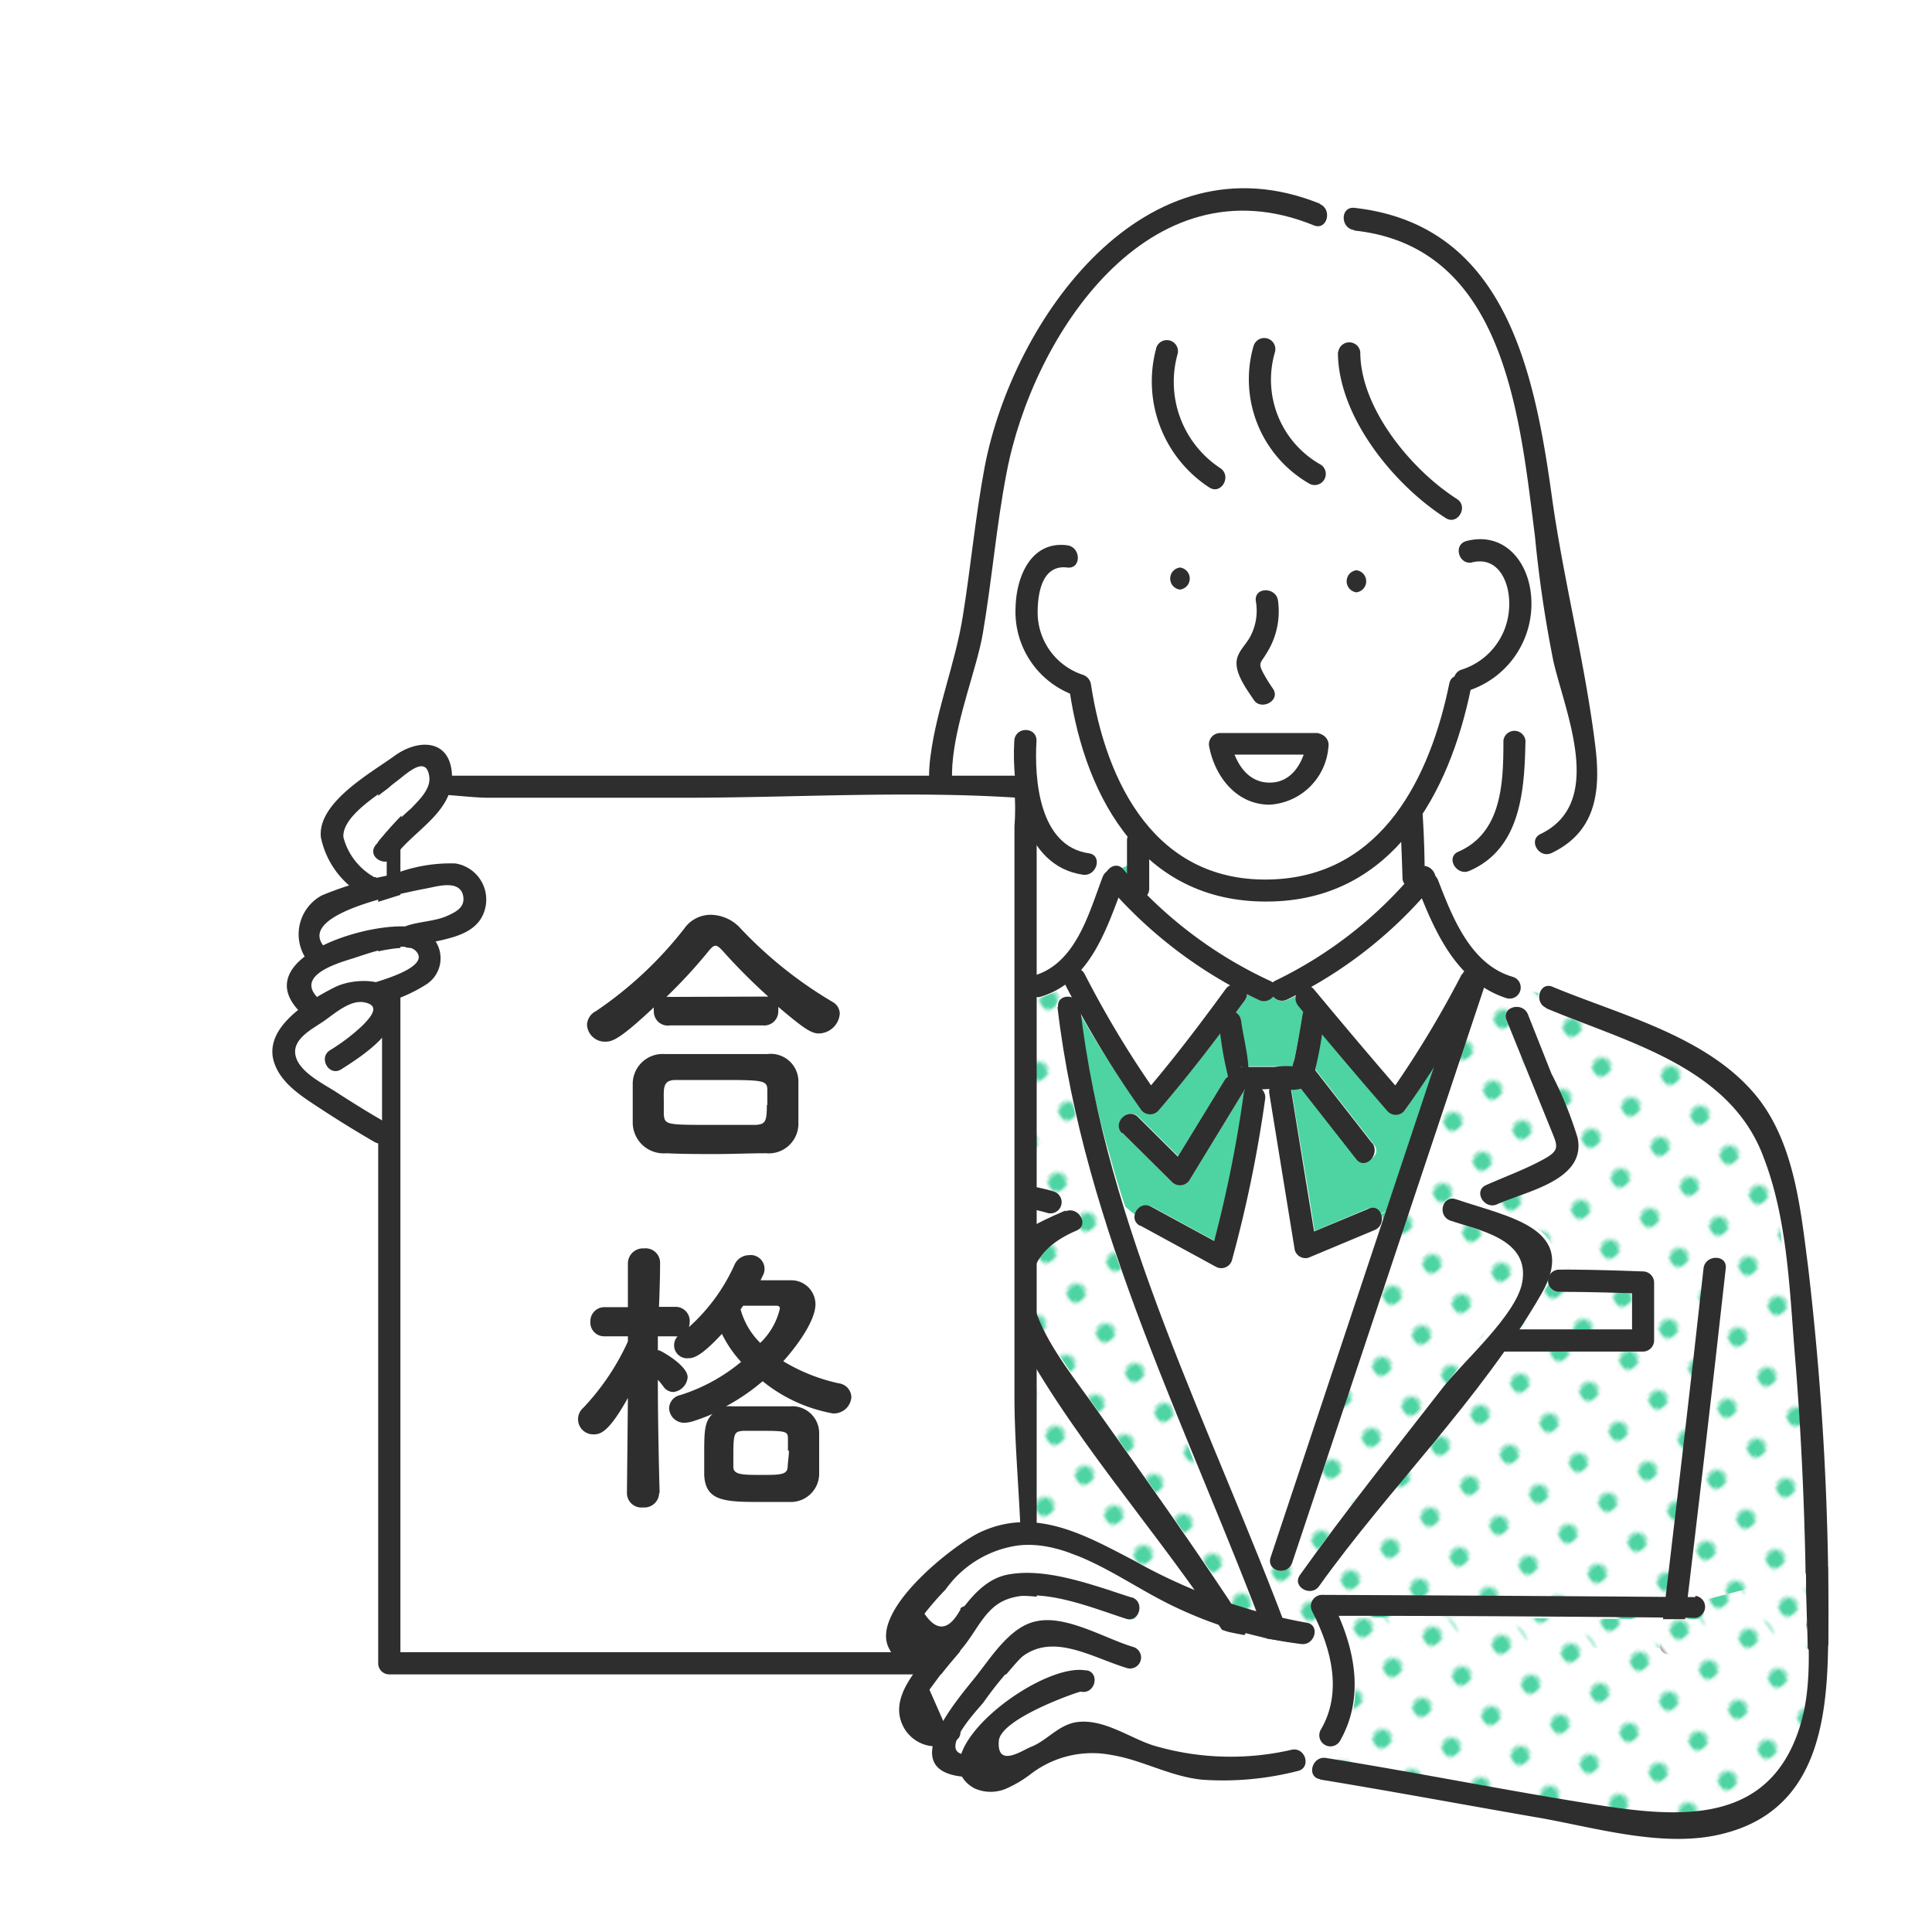<svg xmlns="http://www.w3.org/2000/svg" xmlns:xlink="http://www.w3.org/1999/xlink" width="120" height="120" viewBox="0 0 120 120">
  <defs>
    <style>
      .a {
        fill: none;
      }

      .b {
        fill: #fff;
      }

      .c {
        fill: #4dd4a2;
      }

      .d {
        fill: url(#a);
      }

      .e {
        fill: url(#c);
      }

      .f {
        fill: #2e2e2e;
      }
    </style>
    <pattern id="a" data-name="新規パターン1 3" width="12.5" height="12.5" patternTransform="matrix(-0.14, -0.19, 0.19, -0.15, -158.49, 1553.26)" patternUnits="userSpaceOnUse" viewBox="0 0 12.5 12.5">
      <rect class="a" width="12.5" height="12.5"/>
      <rect class="b" width="12.5" height="12.5"/>
      <circle class="c" cx="6.25" cy="6.25" r="2.43"/>
    </pattern>
    <pattern id="c" data-name="新規パターン1 3" width="12.5" height="12.5" patternTransform="matrix(-0.14, -0.19, 0.19, -0.15, -157.04, 1551.82)" patternUnits="userSpaceOnUse" viewBox="0 0 12.5 12.5">
      <rect class="a" width="12.5" height="12.5"/>
      <rect class="b" width="12.5" height="12.5"/>
      <circle class="c" cx="6.25" cy="6.25" r="2.43"/>
    </pattern>
  </defs>
  <g>
    <g>
      <g>
        <path class="c" d="M80.49,61.86l-.54.25a.74.74,0,0,1-.87-.22.75.75,0,0,1-.87.22c-.26-.11-.51-.23-.76-.36a.6.6,0,0,1-.13.38l-.55.75a.73.73,0,0,1,.32.52c0,.25.1.69.15,1.08.09.58.17,1.17.3,1.75v0H79.2c.32,0,.73,0,1.09,0,0-.1.06-.21.08-.31.2-1,.37-1.92.53-2.88a.48.48,0,0,1,.07-.22l-.32-.38A.7.7,0,0,1,80.49,61.86Z"/>
        <path class="b" d="M69.47,55.75a14.71,14.71,0,0,1-2.31,4.51.64.64,0,0,1,.22.26A54,54,0,0,0,71.5,67.4c1.63-1.92,3.15-3.94,4.63-6a.73.73,0,0,1,.31-.25,35.5,35.5,0,0,1-3.24-2.28A31.16,31.16,0,0,1,69.47,55.75Z"/>
        <path class="c" d="M85.91,75.78l.18-.54a2.55,2.55,0,0,1-.33.17A.67.67,0,0,1,85.91,75.78Z"/>
        <path class="c" d="M86.24,69c-1.4-1.6-2.78-3.23-4.14-4.86-.13.73-.25,1.45-.4,2.17l0,.12h0l3.65,4.68c.54.7-.66,1.38-1.2.69l-3.27-4.2a4.3,4.3,0,0,1-.51,0h-.17c.48,3,1,5.9,1.45,8.86l3.22-1.36a.76.76,0,0,1,.91.27,2.55,2.55,0,0,0,.33-.17c.27-.82.55-1.64.82-2.46Q88,69.5,89.11,66.2c-.59.9-1.19,1.79-1.79,2.68A.7.7,0,0,1,86.24,69Z"/>
        <path class="d" d="M110.59,76.55c-.49-3-1-6.16-3.31-8.4-1.9-1.84-4.3-2.68-6.7-3.66L96,62.61a.76.76,0,0,1-.43-.91c-.4-.16-.79-.35-1.2-.51a.68.68,0,0,1-.85.73,5.45,5.45,0,0,1-1.37-.59l-1.33,4-6.5,19.47L80.25,97.09a.74.74,0,0,1-1.22.25c-.14.17-.27.35-.39.52.5,1.25,1,2.5,1.45,3.76a.57.57,0,0,1-.3.75h23.33a.72.72,0,0,1,0-.26c.08-.68.17-1.37.25-2,.84-7.09,1.68-14.18,2.46-21.28.1-.87,1.48-.88,1.38,0q-.31,2.88-.65,5.78-1,8.77-2.05,17.55a1,1,0,0,1-.08.26h7.77c0-1.48,0-3-.07-4.43A157.68,157.68,0,0,0,110.59,76.55ZM92.3,73.62l3.1-1.4a4.54,4.54,0,0,0,1.14-.52.55.55,0,0,0,.15-.38,2.44,2.44,0,0,0,0-.27l-.88-2.16-2.25-5.54c-.33-.82,1-1.17,1.33-.36s.72,1.75,1.07,2.63c.52,1.27,1,2.54,1.55,3.81a4,4,0,0,1,.53,2c-.15,1.33-1.11,1.57-2.18,2L93,74.8C92.19,75.16,91.49,74,92.3,73.62Zm10.44,9.64a.7.7,0,0,1-.69.69H93.49a.67.67,0,0,1-.33-.08l-1.91,2.46c-3.16,4-6.37,8-9.32,12.19-.5.72-1.7,0-1.19-.69,1.52-2.16,3.12-4.27,4.74-6.37,2.66-3.43,5.43-6.8,8-10.3.48-.65,1-1.31,1.4-2,.56-.84.38-1.5-.59-1.85-1.4-.52-2.8-1.07-4.22-1.52-.84-.27-.48-1.59.37-1.32s1.62.57,2.43.87a11.39,11.39,0,0,1,2.8,1.12,2.34,2.34,0,0,1,.88,2.45.65.65,0,0,1,.29-.06c1.74,0,3.48,0,5.21.1a.7.7,0,0,1,.69.69Z"/>
        <path class="c" d="M69.78,54a3.88,3.88,0,0,0,.26.31v-.62a2.87,2.87,0,0,1-.4.18Z"/>
        <path class="b" d="M96.47,41.06a39.67,39.67,0,0,1-.72-4.34c-.48-3.78-.86-7.59-1.69-11.32A19.64,19.64,0,0,0,91,17.82a9,9,0,0,0-6.47-3.47l.12.11-.12-.11-.4,0a.71.71,0,0,1-.67-.69,3.47,3.47,0,0,0-1-.31.73.73,0,0,1-1,.59C77.74,12,73,13.83,69.82,16c-6.34,4.34-7.31,12.58-8.24,19.52-.24,1.82-.5,3.65-.86,5.46s-1,3.49-1.41,5.26a6.87,6.87,0,0,0,.1,4.23,3.84,3.84,0,0,0,3.23,2.25c.52.07.6.56.4.93a3.76,3.76,0,0,0,2.56,0C63.33,52.17,62.84,48.54,63,46c.06-.88,1.44-.88,1.38,0-.14,2.18.13,6.64,3.07,7A.75.75,0,0,1,68,54.15a2.77,2.77,0,0,0,.76,0l0,0a.62.62,0,0,1,.86-.21,2.87,2.87,0,0,0,.4-.18V52.16a13,13,0,0,1-1.48-1.91c-1.36-2.12-1.75-4.71-2.1-7.16a5.53,5.53,0,0,1-3.39-5.38c.06-2,1-4.23,3.41-3.81a.6.6,0,0,1,.32.15,21.67,21.67,0,0,0,4.9-8.67,7.5,7.5,0,0,1,.11-3.73.69.69,0,0,1,1.33.37,6.39,6.39,0,0,0,2.66,7.07.69.69,0,0,1,.3.41,7.36,7.36,0,0,0,4.43,0,7.41,7.41,0,0,1-2.67-8,.69.69,0,0,1,1.33.36,6,6,0,0,0,2.87,7,.63.63,0,0,1,.32.44,11.6,11.6,0,0,0,4.55.42,21.61,21.61,0,0,1-1.65-2.09C84.14,26,83,23.94,83.09,21.87c0-.88,1.42-.88,1.39,0-.08,1.83,1,3.62,2,5.08a14.16,14.16,0,0,0,4,4,.7.7,0,0,1-.06,1.21c.29.71.71,1.36,1.39,1.27-.68.09-1.1-.56-1.39-1.27a.45.45,0,0,1-.18.07,10.45,10.45,0,0,0,.88,1.32c2.43-.63,3.94,1.55,4,3.75a5.64,5.64,0,0,1-3.78,5.52,22.48,22.48,0,0,1-2.9,7.74.35.35,0,0,1,0,.08v0c0,1,.08,2.06.1,3.09A.67.67,0,0,1,89,54a4,4,0,0,0,1.37-.25.75.75,0,0,1,.42-.93c2.62-1.07,2.59-4.46,2.63-6.83a.7.7,0,0,1,1.39,0,14.49,14.49,0,0,1-.84,5.46,4.89,4.89,0,0,1-1.13,1.65,4.07,4.07,0,0,0,2.63-.47.71.71,0,0,1,.43-.9c2.77-1,2.05-4.62,1.58-6.81C97.14,43.65,96.78,42.36,96.47,41.06Z"/>
        <path class="b" d="M91.43,34.92a.69.69,0,0,1-.37-1.32h.07a10.45,10.45,0,0,1-.88-1.32.67.67,0,0,1-.46-.1,13,13,0,0,1-2.86-2.44,11.6,11.6,0,0,1-4.55-.42.7.7,0,0,1-1,.74,7.81,7.81,0,0,1-.83-.53,7.36,7.36,0,0,1-4.43,0c.11.53-.43,1.14-1,.77A7.87,7.87,0,0,1,72,26.42a9.54,9.54,0,0,1-.31-1,21.67,21.67,0,0,1-4.9,8.67.33.33,0,0,1,.11.15.74.74,0,0,1-.8,1C64.67,35,64.43,37,64.45,38a4,4,0,0,0,2.8,3.91.67.67,0,0,1,.41.31.66.66,0,0,1,.1.27c.37,2.59.74,5.29,2.28,7.49a11,11,0,0,0,5.64,4.23,10.71,10.71,0,0,0,7.59-.61c4.12-2,6-7,6.75-11.16a.59.59,0,0,1,.27-.42.63.63,0,0,1,.46-.42,4.21,4.21,0,0,0,3-3.92C93.8,36.32,93.15,34.44,91.43,34.92Z"/>
        <path class="d" d="M78.76,102c-.31-.83-.63-1.65-1-2.48a9.21,9.21,0,0,0-.36,1.27,9.21,9.21,0,0,1,.36-1.27c-.53-1.31-1.07-2.61-1.61-3.91-2.21-5.34-4.4-10.7-6.3-16.16a74.79,74.79,0,0,1-4.23-16.89.61.61,0,0,1,.86-.62c-.12-.24-.23-.47-.34-.71a.05.05,0,0,1,0,0,5,5,0,0,1-1.57.75.7.7,0,0,1-.73-1.08l-1,.41a.73.73,0,0,1-.3,1.16Q58,64.14,53.45,66l-3,1.24a13.77,13.77,0,0,0-2.64,1.3c-1.66,1.18-2.29,3.21-2.8,5.08a35.52,35.52,0,0,0-.78,6.67c-.14,1.86-.26,3.71-.37,5.57q-.49,8.26-.85,16.53h6.47c0-.25,0-.49,0-.74-.2-3.74-.46-7.49-.81-11.23a96.78,96.78,0,0,0-1.81-12.68c-.2-.85,1.13-1.22,1.33-.36.53,2.28.88,4.59,1.18,6.91.79,6,1.26,12,1.53,18.1H79.1A.7.7,0,0,1,78.76,102ZM58.82,72.35a4.34,4.34,0,0,1,.67-2.6c.93-2.22,1.89-4.44,2.93-6.61.38-.8,1.57-.1,1.19.69s-.76,1.64-1.13,2.46-.78,1.76-1.16,2.64c-.24.55-.47,1.1-.7,1.66s-.61,1.07-.41,1.55.65.48,1,.6l1.55.47,2.64.81a.69.69,0,0,1-.37,1.32l-2.57-.79c-.71-.21-1.43-.41-2.14-.65A2.21,2.21,0,0,1,58.82,72.35Zm17.3,29.16c-1.51-2.34-3.1-4.63-4.69-6.91-3-4.2-6-8.33-8.74-12.66a4.71,4.71,0,0,1-1-3.46A3.07,3.07,0,0,1,63,76.91a16.09,16.09,0,0,1,3.35-1.79c.82-.34,1.17,1,.37,1.32l-.3.13-1,.47a8.77,8.77,0,0,0-2.07,1.32c-.7.66-.26,1.59.16,2.31.55,1,1.2,1.89,1.82,2.81,1.29,1.93,2.63,3.84,4,5.74,2.7,3.84,5.45,7.65,8,11.6C77.79,101.57,76.6,102.25,76.12,101.51Z"/>
        <path class="c" d="M77.25,67.78l-3.36,5.51a.7.7,0,0,1-1.08.13L69.7,70.35c-.63-.62.35-1.59,1-1l2.48,2.46,2.9-4.75a.64.64,0,0,1,.21-.22A7.1,7.1,0,0,1,76.1,66c-.11-.61-.2-1.23-.29-1.85-1.24,1.65-2.52,3.28-3.88,4.85a.71.71,0,0,1-1.09-.14C69.55,67,68.23,65,67.1,63a56.91,56.91,0,0,0,1.8,8.66c.3,1.1.62,2.2,1,3.29a4.27,4.27,0,0,0,.63.51.71.71,0,0,1,1-.52l3.9,2.12a72.42,72.42,0,0,0,1.81-9,.76.76,0,0,1,.21-.42h-.12A.91.91,0,0,1,77.25,67.78Z"/>
        <path class="b" d="M81.44,78.05c-.37.15-.94.08-1-.41-.53-3.24-1-6.47-1.58-9.71a.65.65,0,0,1,0-.28h-.32a.54.54,0,0,1,.08.41,75.72,75.72,0,0,1-2.08,10.21.69.69,0,0,1-1,.4l-4.7-2.55a.62.62,0,0,1-.33-.66,4.27,4.27,0,0,1-.63-.51c1.45,4.66,3.19,9.23,5,13.76,1.22,3.06,2.54,6.09,3.77,9.15.12-.17.25-.35.39-.52a.59.59,0,0,1-.11-.61c.5-1.49,1-3,1.49-4.48l5.37-16.08a.84.84,0,0,1-.23.16Z"/>
        <path class="b" d="M87.07,52.42a10.65,10.65,0,0,1-4.39,2.91,11.92,11.92,0,0,1-8.14-.06,12.06,12.06,0,0,1-3.12-1.83v1.74a.63.63,0,0,1-.14.42c.88.8,1.84,1.54,2.77,2.25a23.64,23.64,0,0,0,4.85,3.07.78.78,0,0,1,.18.11.78.78,0,0,1,.18-.11,20.93,20.93,0,0,0,4.68-3.08,32,32,0,0,0,3.31-3,.63.63,0,0,1-.12-.37Z"/>
        <path class="b" d="M84.77,58.92a31.62,31.62,0,0,1-3.3,2.4,1,1,0,0,1,.16.14c1.66,2,3.32,4,5,5.94a53.26,53.26,0,0,0,4.12-6.88.62.62,0,0,1,.15-.2,13.92,13.92,0,0,1-2.63-4.54A32.74,32.74,0,0,1,84.77,58.92Z"/>
        <path class="e" d="M96.84,80.24a.64.64,0,0,1-.65-.5,16.39,16.39,0,0,1-1.06,1.48c-.32.46-.66.91-1,1.36h7.22V80.32C99.86,80.27,98.35,80.22,96.84,80.24Z"/>
      </g>
      <path class="f" d="M62.2,61.09c-3.86,1.45-7.7,3-11.49,4.55-4.66,2-6.54,4.42-7.36,9.54-1.41,8.79-1.3,18-1.73,26.93,0,.89,1.34.89,1.38,0,.34-7.1.72-14.21,1.23-21.3a35.47,35.47,0,0,1,1-7.89c1.22-4.06,4.3-5.33,7.92-6.82,3.11-1.28,6.25-2.5,9.39-3.69.82-.31.47-1.64-.36-1.32Z"/>
      <path class="f" d="M65.68,62.54C67.3,76.44,73.94,89,78.76,102c.31.82,1.64.47,1.33-.36-4.77-12.81-11.43-25.33-13-39.08-.1-.87-1.48-.88-1.37,0Z"/>
      <path class="f" d="M91,60.46,78.92,96.73c-.28.84,1,1.2,1.33.36l12.1-36.26c.28-.84-1-1.2-1.32-.37Z"/>
      <path class="f" d="M93.57,63.35l2.8,6.9c.38.93.51,1.2-.45,1.73-1.15.64-2.43,1.1-3.62,1.63-.81.36-.11,1.55.69,1.19,1.79-.81,5.54-1.49,5-4.12a23.52,23.52,0,0,0-1.63-4L94.9,63c-.33-.81-1.66-.46-1.33.36Z"/>
      <path class="f" d="M90.07,75.81c1.82.62,5,1.15,4.47,3.88-.39,2-3.64,4.87-4.87,6.43-3,3.86-6.08,7.71-8.93,11.71-.51.72.68,1.4,1.19.69C86.27,92.44,92,86.86,95.73,80.38c2.37-4.1-2-4.77-5.29-5.89-.84-.29-1.2,1-.37,1.32Z"/>
      <path class="f" d="M62.42,63.14c-.62,1.29-1.2,2.6-1.78,3.92s-2.38,4-1.69,5.63c.76,1.79,4.5,2.16,6.11,2.65A.69.69,0,0,0,65.43,74c-1.28-.4-3.56-.61-4.62-1.41-1.43-1.09,1-4.9,1.66-6.3.37-.83.75-1.66,1.14-2.48s-.8-1.49-1.19-.69Z"/>
      <path class="f" d="M66.17,75.19C62.4,76.8,60.76,78.09,62.7,82c3.46,6.92,9.2,13.07,13.42,19.57.48.73,1.67,0,1.19-.7-2.91-4.48-6-8.81-9.11-13.19-2.45-3.51-7.19-8.75-1.33-11.25.81-.35.11-1.54-.7-1.19Z"/>
      <path class="f" d="M96,62.61c5,2.11,11.44,3.62,13.53,9.25C111,75.63,111.15,80,111.47,84c.5,6,.72,12.08.72,18.11a.69.69,0,0,0,1.37,0,183.85,183.85,0,0,0-1.26-23.46c-.45-3.47-.83-7.43-3-10.31-3-3.93-8.56-5.25-12.87-7.05-.82-.34-1.18,1-.37,1.32Z"/>
      <path class="f" d="M46.86,77.73a143.41,143.41,0,0,1,2.73,24.38c0,.89,1.41.89,1.37,0a145.85,145.85,0,0,0-2.77-24.75c-.19-.86-1.52-.5-1.33.37Z"/>
      <path class="f" d="M105.81,78.78c-.86,7.78-1.78,15.56-2.7,23.33-.11.88,1.27.87,1.37,0,.93-7.77,1.85-15.55,2.71-23.33.1-.88-1.28-.87-1.38,0Z"/>
      <path class="f" d="M68.8,55a28,28,0,0,0,9.41,7.12c.8.35,1.5-.83.69-1.19A26.64,26.64,0,0,1,69.78,54c-.57-.68-1.54.3-1,1Z"/>
      <path class="f" d="M68.49,54.46c-.85,2.24-1.66,5.37-4.25,6.13a.69.69,0,0,0,.36,1.33c3.16-.93,4.17-4.34,5.22-7.1.31-.82-1-1.18-1.33-.36Z"/>
      <path class="f" d="M69.7,70.35l3.11,3.08a.7.7,0,0,0,1.08-.14l3.36-5.51c.46-.75-.72-1.45-1.19-.69l-3.36,5.5,1.08-.13-3.1-3.08c-.63-.62-1.61.35-1,1Z"/>
      <path class="f" d="M70.82,76.12l4.7,2.56a.69.69,0,0,0,1-.41,79.63,79.63,0,0,0,2.06-10c.12-.86-1.21-1.23-1.33-.36a77.75,77.75,0,0,1-2.06,10l1-.41-4.69-2.55c-.78-.43-1.47.76-.7,1.18Z"/>
      <path class="f" d="M85.22,71l-3.65-4.68c-.54-.69-1.51.29-1,1L84.24,72c.55.7,1.51-.28,1-1Z"/>
      <path class="f" d="M78.84,67.93l1.58,9.71a.69.69,0,0,0,.85.48l4.11-1.72c.81-.34.45-1.67-.36-1.33L80.9,76.79l.85.49-1.58-9.71c-.14-.87-1.47-.51-1.33.36Z"/>
      <path class="f" d="M75.71,63.4a21.59,21.59,0,0,0,.57,3.48c.34,1.12,1.72.76,2.65.76s2.25.35,2.63-.71a22.3,22.3,0,0,0,.66-3.54c.15-.87-1.18-1.24-1.32-.37s-.32,1.9-.51,2.83a2.25,2.25,0,0,0-.15.66l0,.14.59-.38s-.12,0-.15,0a5.16,5.16,0,0,0-1.52,0H77.5s-.4,0-.43,0c.14-.14.39.52.55.3,0,0-.07-.26-.08-.31-.06-.92-.34-2-.45-2.86s-1.49-.88-1.38,0Z"/>
      <path class="f" d="M66.19,61.21a63.64,63.64,0,0,0,4.65,7.67.7.7,0,0,0,1.08.14c1.91-2.21,3.68-4.54,5.4-6.89.52-.72-.67-1.4-1.19-.7-1.65,2.26-3.35,4.5-5.18,6.62l1.08.13a62.26,62.26,0,0,1-4.65-7.66c-.39-.8-1.58-.1-1.19.69Z"/>
      <path class="f" d="M88,54a26,26,0,0,1-8.76,6.9c-.81.36-.11,1.55.69,1.19A27.12,27.12,0,0,0,89,55c.56-.67-.41-1.65-1-1Z"/>
      <path class="f" d="M88,55c1.08,2.79,2.44,6,5.58,7a.69.69,0,0,0,.37-1.33c-2.61-.76-3.74-3.7-4.63-6-.31-.81-1.64-.46-1.32.37Z"/>
      <path class="f" d="M90.79,60.52a63.59,63.59,0,0,1-4.66,7.66l1.08-.13c-1.89-2.17-3.75-4.38-5.59-6.59-.56-.68-1.53.29-1,1,1.84,2.21,3.7,4.42,5.59,6.59a.7.7,0,0,0,1.08-.14A62.38,62.38,0,0,0,92,61.21c.39-.79-.8-1.49-1.18-.69Z"/>
      <path class="f" d="M96.84,80.24c1.74,0,3.48.05,5.21.11l-.68-.69v3.6l.68-.69H93.49a.69.69,0,0,0,0,1.38h8.56a.7.7,0,0,0,.69-.69v-3.6a.7.7,0,0,0-.69-.69c-1.73-.06-3.47-.12-5.21-.11a.69.69,0,0,0,0,1.38Z"/>
      <path class="f" d="M84.25,36.79a.69.69,0,0,0,0-1.37.69.69,0,0,0,0,1.37Z"/>
      <path class="f" d="M73.29,36.62a.69.69,0,0,0,0-1.37.69.69,0,0,0,0,1.37Z"/>
      <path class="f" d="M78,37.32a3.42,3.42,0,0,1-.33,2.19c-.25.5-.75.91-.85,1.47-.14.85.62,1.83,1.06,2.5s1.68.05,1.19-.7a10.37,10.37,0,0,1-.62-1c-.32-.62-.14-.6.19-1.16a4.85,4.85,0,0,0,.74-3.3c-.1-.87-1.48-.88-1.38,0Z"/>
      <path class="f" d="M66.43,42.87c1,6.87,4.7,13.38,12.65,13.12,7.41-.23,10.93-6.67,12.27-13.18.18-.86-1.15-1.23-1.33-.36-1.19,5.83-4.17,11.89-10.94,12.17-7.3.3-10.39-6-11.32-12.12-.14-.87-1.46-.5-1.33.37Z"/>
      <path class="f" d="M70,52.2v3a.69.69,0,0,0,1.38,0v-3a.69.69,0,0,0-1.38,0Z"/>
      <path class="f" d="M91.43,34.93c1.75-.42,2.42,1.45,2.3,2.89a4.24,4.24,0,0,1-3,3.79.69.69,0,0,0,.37,1.32,5.67,5.67,0,0,0,4-5.91c-.18-2.21-1.72-4-4-3.42-.87.21-.5,1.53.36,1.33Z"/>
      <path class="f" d="M87,50.7c0,1.27.08,2.54.11,3.81a.69.69,0,0,0,1.38,0q0-1.9-.12-3.81c0-.88-1.41-.88-1.37,0Z"/>
      <path class="f" d="M66.29,33.87c-2.24-.29-3.16,1.93-3.21,3.83a5.51,5.51,0,0,0,3.81,5.54c.84.27,1.2-1.05.36-1.33a4.08,4.08,0,0,1-2.8-3.85c0-1.23.28-3,1.84-2.81.88.11.87-1.26,0-1.38Z"/>
      <path class="f" d="M82,12.66C71.13,8.24,62.91,19.85,61.16,29c-.58,3.08-.86,6.2-1.36,9.29-.47,2.92-1.62,5.73-2,8.64-.5,3.55,1,6.28,4.51,7.1.86.2,1.22-1.13.36-1.33-6.38-1.47-2.33-9.25-1.63-13.33.57-3.32.84-6.69,1.48-10C64.13,20.88,71.37,9.81,81.61,14c.82.33,1.17-1,.36-1.33Z"/>
      <path class="f" d="M84.12,14.32c9.38,1,10.27,11.56,11.22,19a77,77,0,0,0,1.14,7.73c.73,3.2,3.25,8.8-.79,10.75-.8.38-.1,1.56.69,1.18,2.71-1.3,3.05-3.75,2.72-6.54-.63-5.22-2-10.43-2.72-15.66-1.11-8-3-16.84-12.26-17.87-.88-.09-.88,1.28,0,1.38Z"/>
      <path class="f" d="M77.86,21.49a7.47,7.47,0,0,0,3.5,8.57.69.69,0,0,0,.69-1.19,6.05,6.05,0,0,1-2.86-7,.69.69,0,0,0-1.33-.37Z"/>
      <path class="f" d="M83.1,21.87c0,4,3.48,8.26,6.7,10.31.74.47,1.43-.72.69-1.19-2.81-1.79-6-5.62-6-9.12a.69.69,0,0,0-1.37,0Z"/>
      <path class="f" d="M71.81,21.65a7.86,7.86,0,0,0,3.29,8.62c.74.5,1.43-.69.7-1.19A6.41,6.41,0,0,1,73.14,22a.69.69,0,0,0-1.33-.37Z"/>
      <path class="f" d="M63,46c-.18,3,.53,7.79,4.26,8.33.87.12,1.24-1.21.37-1.33-3.07-.44-3.4-4.55-3.25-7,0-.88-1.32-.88-1.38,0Z"/>
      <path class="f" d="M93.38,46c0,2.59-.08,5.72-2.8,6.9-.81.35-.11,1.54.69,1.19,3.2-1.39,3.42-5,3.48-8.09a.69.69,0,0,0-1.37,0Z"/>
      <path class="f" d="M81.85,45.53H75.77a.7.7,0,0,0-.66.87c.37,1.87,1.71,3.58,3.75,3.58a3.89,3.89,0,0,0,3.65-3.58c.15-.86-1.18-1.24-1.32-.36-.21,1.24-.89,2.57-2.33,2.57S76.68,47.28,76.43,46l-.66.87h6.08A.69.69,0,0,0,81.85,45.53Z"/>
      <g>
        <rect class="b" x="24.18" y="48.86" width="39.52" height="54.44"/>
        <path class="f" d="M24.18,104H63.7a.7.7,0,0,0,.69-.69V48.86a.7.7,0,0,0-.69-.68H24.18a.7.7,0,0,0-.69.68V103.3a.69.69,0,0,0,1.38,0V52.81a12.09,12.09,0,0,0,0-2.82c-.35-1.32.6-.88-.66-.44,1.61-.56,4.48,0,6.15,0h12.1c6.86,0,13.89-.45,20.74,0,1,.06-.27-1-.19-.39a14.16,14.16,0,0,1,0,2.16V86.78c0,5.07,1,11.32,0,16.31.19-.92,1,0-.41-.47-1.09-.36-2.86,0-4,0H24.18A.69.69,0,0,0,24.18,104Z"/>
      </g>
      <g>
        <path class="f" d="M41.61,63.69a.87.87,0,0,1-1-.89.91.91,0,0,1,0-.23c-2.08,1.95-2.56,2.13-3,2.13a1.11,1.11,0,0,1-1.15-1.05,1,1,0,0,1,.56-.85,24,24,0,0,0,5.47-5.11,2,2,0,0,1,1.68-.87,2.54,2.54,0,0,1,1.85.87,26,26,0,0,0,5.69,4.54.85.85,0,0,1,.45.73,1.33,1.33,0,0,1-1.29,1.23c-.47,0-.9-.27-2.53-1.65a2.06,2.06,0,0,1,0,.26.87.87,0,0,1-.95.89Zm6,7.94c-1,0-2.1.05-3.16.05s-2.08,0-3.06-.05a1.92,1.92,0,0,1-2.09-1.87c0-.32,0-.69,0-1.06,0-.52,0-1,0-1.44a1.86,1.86,0,0,1,2-1.79c.75,0,1.69,0,2.69,0,1.22,0,2.51,0,3.66,0a1.72,1.72,0,0,1,1.94,1.63c0,.37,0,.82,0,1.28s0,.92,0,1.37A1.84,1.84,0,0,1,47.58,71.63Zm.05-3c0-.32,0-.66,0-.94,0-.59-.29-.61-2.93-.61-.95,0-1.92,0-2.76,0s-.74.55-.74,1.4c0,.28,0,.57,0,.76.07.63.16.63,3.18.63.84,0,1.72,0,2.53,0C47.54,69.83,47.63,69.66,47.63,68.63Zm-.16-6.73h.22a36.52,36.52,0,0,1-2.85-2.86c-.18-.19-.31-.3-.43-.3s-.24.11-.4.3a31.89,31.89,0,0,1-2.65,2.88,1,1,0,0,1,.25,0Z"/>
        <path class="f" d="M40.94,92.76a.92.92,0,0,1-1,.87.9.9,0,0,1-1-.87h0L39,86.83c-1.12,2-1.64,2.26-2.1,2.26a.94.94,0,0,1-.67-1.65A15,15,0,0,0,39,83.32V83l-1.45,0h0a.85.85,0,0,1-.88-.9.87.87,0,0,1,.89-.91l1.44,0,0-2.76h0a.94.94,0,0,1,1-.89.9.9,0,0,1,1,.87v0s0,1.21-.07,2.76l1,0a.88.88,0,0,1,.91.92,1.33,1.33,0,0,1-.05.34,11.53,11.53,0,0,0,2.83-3.87,1,1,0,0,1,.9-.6.86.86,0,0,1,.86,1.27l-.14.29c.63,0,1.25,0,1.9,0A1.5,1.5,0,0,1,50.65,81c0,1-1.06,2.5-2,3.55a11.36,11.36,0,0,0,3.44,1.37.89.89,0,0,1,.79.87,1.09,1.09,0,0,1-1.15,1,9.61,9.61,0,0,1-4.36-2,12.87,12.87,0,0,1-2.28,1.56,2.5,2.5,0,0,1,.4,0c.55,0,1.4,0,2.15,0,.57,0,1.09,0,1.44,0A1.67,1.67,0,0,1,50.88,89c0,.46,0,1,0,1.55,0,.32,0,.65,0,1a1.76,1.76,0,0,1-1.83,1.74c-.39,0-1,0-1.63,0-2.34,0-3.61,0-3.68-1.69,0-.35,0-.78,0-1.21,0-1.43,0-2.09.52-2.57a12.28,12.28,0,0,1-1.29.48,2.2,2.2,0,0,1-.41.07.94.94,0,0,1-1-.91.86.86,0,0,1,.7-.81,11.17,11.17,0,0,0,3.77-2.06,7.28,7.28,0,0,1-1.19-1.74c-1.25,1.35-1.74,1.51-2.06,1.51A.81.81,0,0,1,42.09,83a.9.9,0,0,1-.23,0l-1,0,0,.87.08,0c.37.16,1.77,1,1.77,1.67a1,1,0,0,1-.89.92.76.76,0,0,1-.61-.33,4.14,4.14,0,0,0-.35-.43c0,3.2.11,7,.11,7Zm8-2.66c0-.27,0-.53,0-.75,0-.46-.14-.48-1.85-.48-.37,0-.75,0-.93,0-.54.06-.61.09-.61,1.53,0,.27,0,.51,0,.71,0,.48.52.5,1.7.5s1.64,0,1.67-.48S49,90.46,49,90.1Zm-2.78-9-.16.23a4.65,4.65,0,0,0,1.22,2.08,4.3,4.3,0,0,0,1.22-2.13c0-.12-.07-.18-.22-.18Z"/>
      </g>
      <g>
        <path class="b" d="M21.21,66.42c-.75.47-1.44-.72-.69-1.19a10.29,10.29,0,0,0,2.34-1.92c.2-.23.52-.57.46-.81-.86.19-1.74.32-2.61.48l-.08.06a9,9,0,0,0-2.14,1.66c-.54.73.15,1.47.7,2a26.93,26.93,0,0,0,4.54,2.94V64.32A13.66,13.66,0,0,1,21.21,66.42Z"/>
        <path class="b" d="M26.19,47.52c-.78.15-1.55,1-2.15,1.49A18.28,18.28,0,0,0,22,50.74c-.41.42-.78.84-.57,1.42a4.25,4.25,0,0,0,1.88,2.34.66.66,0,0,1,.19.09l.52-.15v-1a.66.66,0,0,1-.66-1,24.77,24.77,0,0,1,3-3.14C27.15,48.52,27.11,47.35,26.19,47.52Z"/>
        <path class="b" d="M27.6,55c-1.88.14-3.72,1-5.55,1.41-.62.14-1.69.26-2,.92a1.62,1.62,0,0,0,0,1.41c.54-.22,1.1-.38,1.6-.53a9.28,9.28,0,0,1,4-.6c.94-.3,2.66-.44,3-1.31S28.37,54.91,27.6,55Z"/>
        <path class="f" d="M24,69.75l-.25-.15V71A.7.7,0,0,0,24,69.75Z"/>
        <path class="b" d="M23.94,59a18.43,18.43,0,0,0-2.4.63c-.62.2-1.66.4-2.07,1a1.09,1.09,0,0,0,.12,1.19l.59-.11A3.68,3.68,0,0,1,23.55,61h0c.79-.26,2.67-.75,2.45-1.75C25.6,58.69,24.5,58.91,23.94,59Z"/>
      </g>
      <path class="f" d="M20.11,58.77c-1.72-2.11,5.39-3.39,6.59-3.63.66-.14,1.89-.45,2.07.52.13.71-.49,1-1,1.23-.77.34-1.7.34-2.5.61s-.47,1.62.37,1.33c1.51-.52,4-.45,4.49-2.39a2.27,2.27,0,0,0-1.85-2.81,9.67,9.67,0,0,0-3.89.69A21.66,21.66,0,0,0,20,55.61a2.74,2.74,0,0,0-.85,4.13c.56.69,1.53-.29,1-1Z"/>
      <path class="f" d="M23.26,54.49A4,4,0,0,1,21.33,52c-.1-1.37,2.46-2.82,3.38-3.53.61-.47,1.76-1.56,1.95-.26.12.78-.6,1.45-1.12,2a18,18,0,0,0-2.23,2.31c-.52.72.67,1.41,1.19.7,1.2-1.66,3.72-2.8,3.57-5.16-.15-2.19-2.13-2.16-3.57-1.11S19.71,49.84,19.93,52a5.38,5.38,0,0,0,3,3.8c.82.33,1.18-1,.37-1.33Z"/>
      <path class="f" d="M19.83,62.06c-1.57-1.43,1.05-2.21,2.05-2.52.75-.23,3.23-1.19,3.94-.48,1,1-2.27,1.86-2.65,2-.83.3-.47,1.63.36,1.32a9.46,9.46,0,0,0,3-1.27,1.93,1.93,0,0,0-.71-3.48c-2.42-.6-10.88,1.85-7,5.4.65.59,1.63-.38,1-1Z"/>
      <path class="f" d="M24,69.74c-1.06-.6-2.1-1.25-3.12-1.91-.8-.52-2.33-1.25-2.53-2.3s1.16-1.67,1.84-2.16,1.57-1.25,2.39-1.12c1.1.18.47.91-.08,1.46a12,12,0,0,1-2,1.52c-.75.47-.06,1.66.69,1.19,1.23-.78,2.95-1.91,3.4-3.36.74-2.34-2.37-2.46-3.8-1.74-1.62.82-4.53,2.54-3.74,4.74.45,1.28,1.76,2.08,2.84,2.79s2.23,1.42,3.37,2.08a.69.69,0,0,0,.7-1.19Z"/>
      <g>
        <path class="b" d="M82.13,101.43l-.48,0a.74.74,0,0,1-.86.67c-1.49-.25-3-.41-4.49-.74a9.61,9.61,0,0,1-2.06-.88c-1.07-.53-2.11-1.11-3.17-1.67S68.74,97.6,67.54,97a11.46,11.46,0,0,0-3-1.17,7.45,7.45,0,0,0-3,.55,4.56,4.56,0,0,0-1.41,1A19.66,19.66,0,0,0,58.44,99c-.49.54-.93,1.12-1.43,1.65-.26.28-1,.91-.41,1.25s.83,0,1.22-.34c.61-.56,1.2-1.13,1.84-1.64a.84.84,0,0,1,.3-.15,5,5,0,0,1,1.56-1.64A4.29,4.29,0,0,1,64,97.78a27.22,27.22,0,0,1,6.35,1.46c.84.27.47,1.59-.37,1.31a33,33,0,0,0-5-1.28,7.84,7.84,0,0,0-2.05-.13,2.23,2.23,0,0,0-1.53,1c-.44.59-.81,1.24-1.27,1.83s-1.11,1.3-1.65,2-1.38,1.59-1.22,2.38a.91.91,0,0,0,1,.76l.17-.25c.51-.72,1.14-1.37,1.69-2.07s1.13-1.44,1.72-2.13c1-1.2,2.13-2.33,3.84-1.88s3.14,1,4.72,1.51a.68.68,0,0,1-.36,1.32c-1.24-.36-2.44-.8-3.67-1.19a6.25,6.25,0,0,0-1.46-.42c-.58,0-1.07.51-1.44.9-.94,1-1.76,2.08-2.59,3.14-.4.51-.87,1-1.25,1.5a.67.67,0,0,1-.3.6l-.09.06a.56.56,0,0,0,0,.44.64.64,0,0,0,.55.35,9.81,9.81,0,0,1,2.34-2.82c1.47-1.38,3.42-3.39,5.59-2.33.8.39.1,1.57-.69,1.18-1.2-.58-2.5.85-3.31,1.56a14.65,14.65,0,0,0-2.49,2.61c-.3.44-.19.76.38.74a3.9,3.9,0,0,0,1.7-.9,16.31,16.31,0,0,1,3-1.89,4,4,0,0,1,3.13.44,17,17,0,0,0,3.38,1.21,15.65,15.65,0,0,0,7.39-.08A.71.71,0,0,1,81,109.8l.51,0a4.22,4.22,0,0,0,.73-1.45.56.56,0,0,1-.17-.86C83.28,105.85,82.92,103.38,82.13,101.43Z"/>
        <path class="e" d="M112.2,97.73l-6.42,1.67a.69.69,0,0,1-.48,1.17h-2q-10.07-.07-20.14-.12c1.08,2.39,1.63,5.63,0,7.72a.76.76,0,0,1-1,.17,4.22,4.22,0,0,1-.73,1.45h.08a.74.74,0,0,1,.84-.57c3.15.51,6.29,1.07,9.43,1.63,2.73.49,5.46,1,8.2,1.42s6,1.14,8.61-.45a8.43,8.43,0,0,0,3.56-6.28C112.47,102.94,112.12,100.33,112.2,97.73Z"/>
      </g>
      <path class="f" d="M70.31,99.23C68,98.5,65,97.32,62.55,97.81c-2.12.44-3.23,3-4.47,4.48-1,1.25-2.78,3-2.07,4.74a2.27,2.27,0,0,0,3.29,1.11c.8-.39.1-1.58-.69-1.19l-.88-2,1-1.36c.39-.48.82-.93,1.2-1.42.78-1,1.31-2.28,2.49-2.78,2.13-.91,5.41.48,7.51,1.15.84.27,1.21-1.06.36-1.33Z"/>
      <path class="f" d="M70.37,102.29c-1.74-.52-4.16-2-6-1.59-1.6.31-2.77,2.18-3.71,3.37-1.24,1.56-5.17,6-.65,6.3.89,0,.88-1.32,0-1.38-1.85-.12.69-2.78,1.06-3.23a23,23,0,0,1,2.17-2.65c2-1.84,4.51-.18,6.77.5a.68.68,0,0,0,.36-1.32Z"/>
      <path class="f" d="M105.3,99.2q-11.61-.09-23.22-.14a.7.7,0,0,0-.59,1c1.16,2.26,1.94,5,.55,7.37a.69.69,0,0,0,1.19.7c1.61-2.82.87-6-.56-8.77l-.59,1q11.61,0,23.22.13a.69.69,0,0,0,0-1.37Z"/>
      <path class="f" d="M82,110.53c4.51.74,9,1.58,13.51,2.36,3.58.62,7.88,1.94,11.53,1,7.55-1.9,6.41-10.57,6.5-16.49a.69.69,0,0,0-1.37,0c0,3.11.56,6.61-.31,9.62-1.86,6.39-7.53,5.9-12.81,5.06-5.58-.88-11.12-2-16.69-2.89-.86-.14-1.24,1.18-.36,1.32Z"/>
      <path class="f" d="M59.67,99.94c-.72,1.34-1.47,1.44-2.25.29a18.5,18.5,0,0,1,1.31-1.5A6.65,6.65,0,0,1,63.18,96c3-.4,6.19,1.92,8.79,3.3a25.65,25.65,0,0,0,8.82,2.81c.87.14,1.24-1.18.37-1.32a34.08,34.08,0,0,1-10.8-3.9c-3-1.56-6.07-3.31-9.48-1.72-1.59.74-6.84,4.82-5.68,7.18,1.37,2.79,4.37-.53,5.44-1.45.67-.58-.31-1.55-1-1Z"/>
      <path class="f" d="M67.53,103.77c-2.85-.66-10.64,5.3-7,7.31a2.45,2.45,0,0,0,2,0,7.49,7.49,0,0,0,1.53-.92,6.27,6.27,0,0,1,5-1.15c1.9.31,3.61,1.33,5.61,1.53A18.61,18.61,0,0,0,80.6,110c.86-.18.5-1.5-.37-1.32a16.83,16.83,0,0,1-8.57-.26c-1.46-.45-3.13-1.71-4.82-1.45-1.11.18-1.81,1.14-2.8,1.53-.54.21-2.14,1.35-2-.38.13-1.4,5-3.07,5.09-3.05.86.2,1.23-1.13.37-1.33Z"/>
    </g>
    <rect class="a" width="120" height="120"/>
  </g>
</svg>
